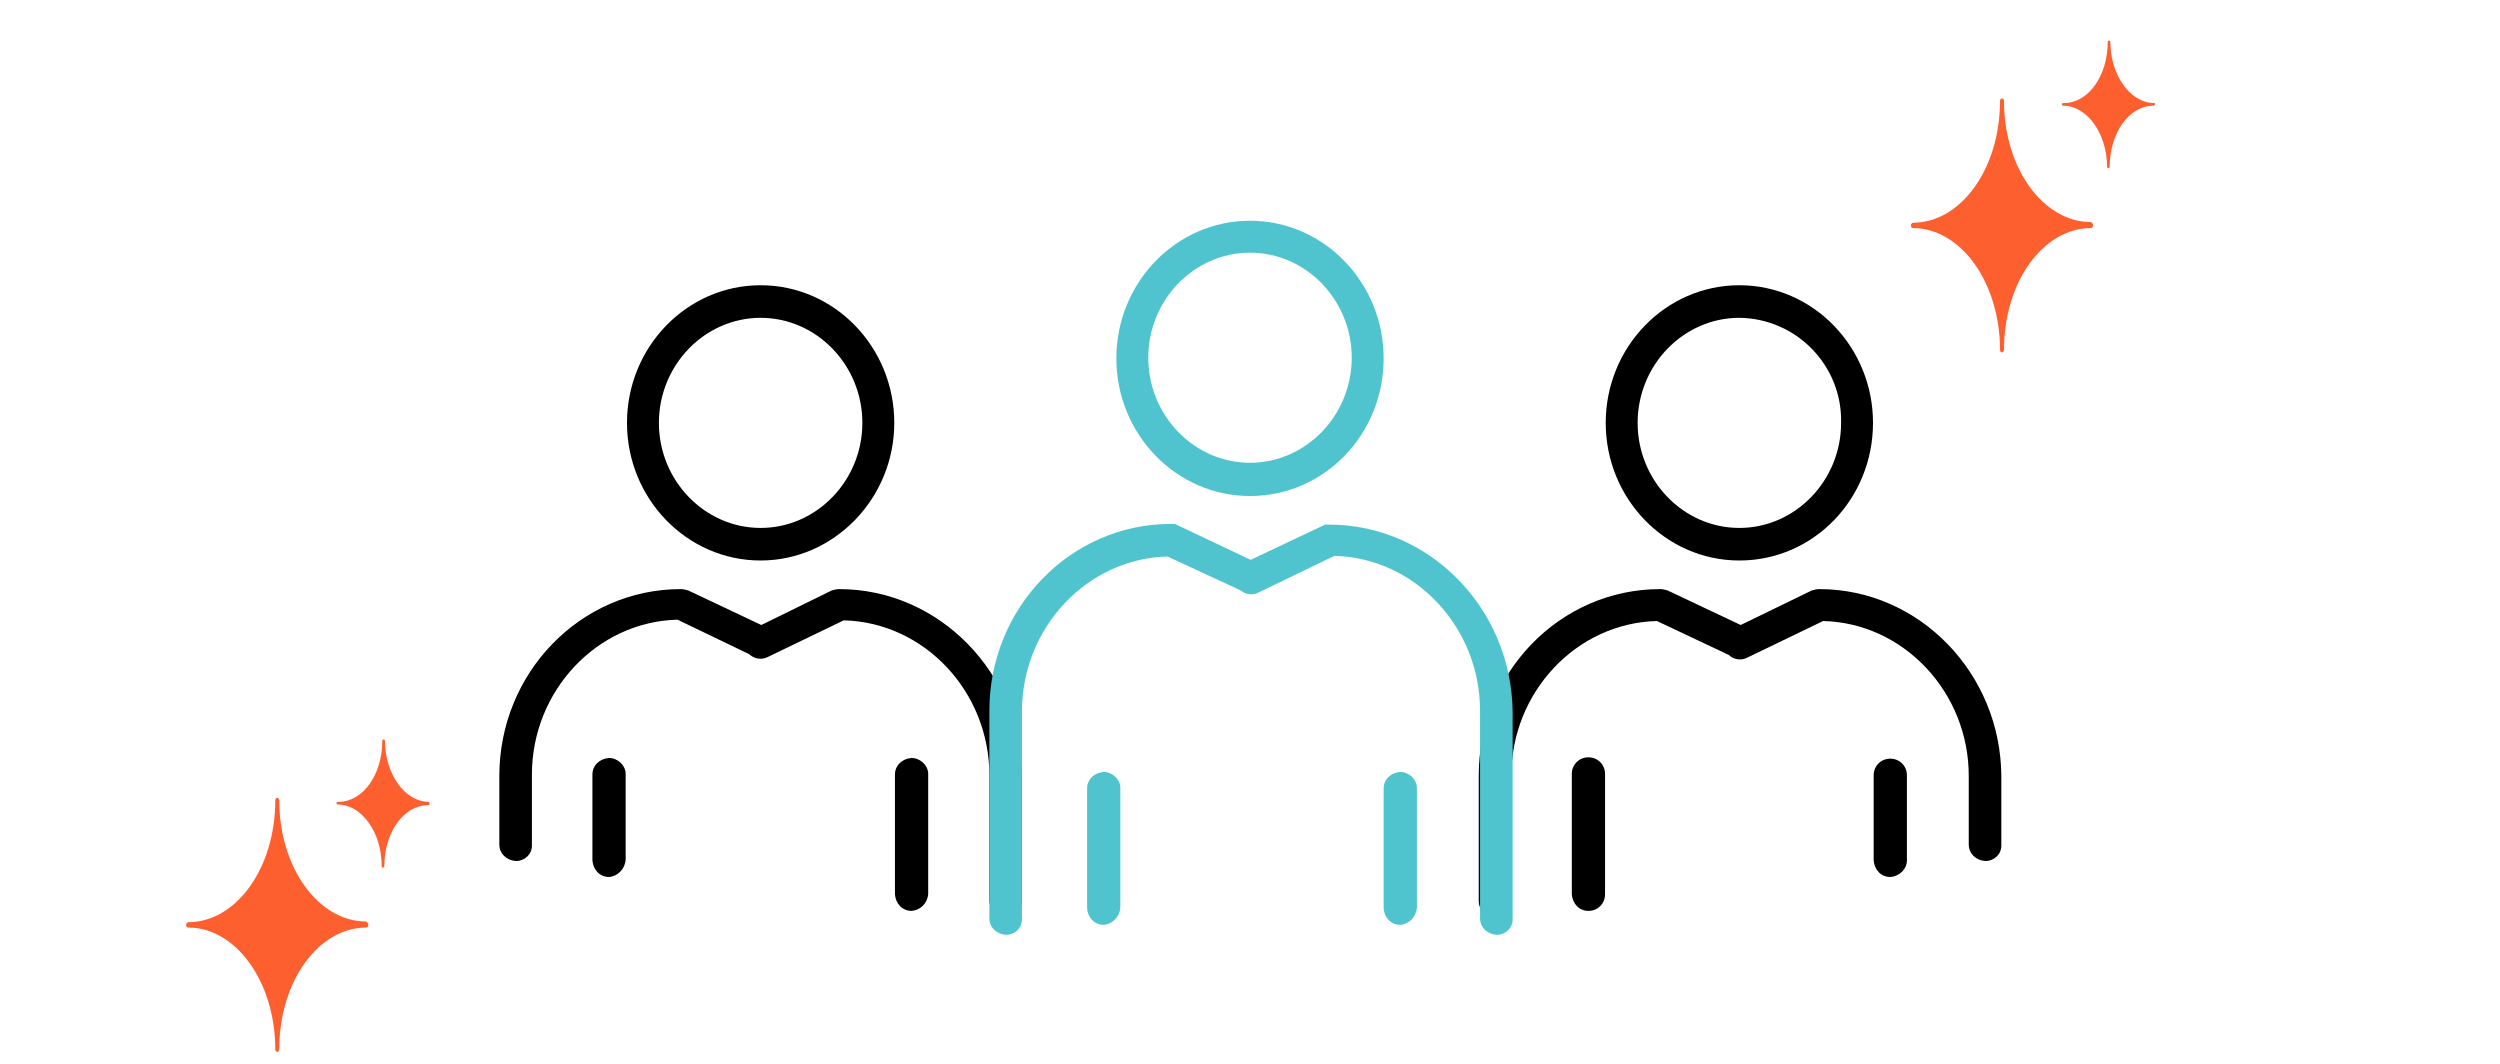 <svg version="1.1" xmlns="http://www.w3.org/2000/svg" xmlns:xlink="http://www.w3.org/1999/xlink" width="376px" height="160px" viewBox="0 0 376 160">
<style type="text/css">
	.st0{fill:#FD5F2F;}
	.st1{fill:#4FC4CF;}
</style>
<path class="st0" d="M314.8,33.9c0,0.3-0.2,0.4-0.3,0.4c-7.2,0-13.1,8.1-13.1,18.3c0,0.3-0.2,0.4-0.3,0.4c-0.2,0-0.3-0.2-0.3-0.4
	c0-10.1-5.9-18.3-13.1-18.3c-0.2,0-0.3-0.2-0.3-0.4c0-0.2,0.1-0.3,0.3-0.4c7.2,0,13.1-8.1,13.1-18.3c0-0.3,0.2-0.4,0.3-0.4
	c0.2,0,0.3,0.2,0.3,0.4l0,0c0,10.1,5.9,18.2,13.1,18.2C314.7,33.5,314.8,33.7,314.8,33.9z"/>
<path class="st0" d="M324.1,15.7c0,0.1-0.1,0.2-0.2,0.2c-3.7,0-6.6,4.1-6.6,9.2c0,0.1-0.1,0.2-0.2,0.2c-0.1,0-0.2-0.1-0.2-0.2
	c0-5-3-9.2-6.6-9.2c-0.1,0-0.2-0.1-0.2-0.2c0-0.1,0.1-0.2,0.2-0.2c0,0,0,0,0.1,0l0,0c3.7,0,6.6-4.1,6.6-9.2c0-0.1,0.1-0.2,0.2-0.2
	c0.1,0,0.2,0.1,0.2,0.2l0,0c0,5,3,9.2,6.6,9.2C324.1,15.4,324.1,15.5,324.1,15.7z"/>
<path class="st0" d="M55.4,139.1c0,0.3-0.2,0.4-0.3,0.4c-7.2,0-13.1,8.1-13.1,18.3c0,0.3-0.2,0.4-0.3,0.4c-0.2,0-0.3-0.2-0.3-0.4
	c0-10.1-5.9-18.3-13.1-18.3c-0.2,0-0.3-0.2-0.3-0.4c0-0.2,0.1-0.3,0.3-0.4c7.2,0,13.1-8.1,13.1-18.3c0-0.3,0.2-0.4,0.3-0.4
	c0.2,0,0.3,0.2,0.3,0.4l0,0c0,10.1,5.9,18.2,13.1,18.2C55.3,138.8,55.4,138.9,55.4,139.1z"/>
<path class="st0" d="M64.6,120.9c0,0.1-0.1,0.2-0.2,0.2c-3.7,0-6.6,4.1-6.6,9.2c0,0.1-0.1,0.2-0.2,0.2s-0.2-0.1-0.2-0.2
	c0,0,0,0,0-0.1c0-5-3-9.2-6.6-9.2c-0.1,0-0.2-0.1-0.2-0.2c0-0.1,0.1-0.2,0.2-0.2c0,0,0,0,0.1,0l0,0c3.7,0,6.6-4.1,6.6-9.2
	c0-0.1,0.1-0.2,0.2-0.2c0.1,0,0.2,0.1,0.2,0.2l0,0c0,5,3,9.2,6.6,9.2C64.5,120.6,64.6,120.7,64.6,120.9z"/>
<path d="M126.2,88.6c-0.4,0-0.7,0.1-1.1,0.2L114.5,94l-11-5.2c-0.4-0.1-0.7-0.2-1.1-0.2c-15.1,0-27.3,12.6-27.3,28.1V127
	c0,1.4,1.1,2.4,2.5,2.5c1.3,0,2.4-1,2.4-2.3c0,0,0,0,0-0.1v-10.6c0-12.6,9.8-23,21.9-23.3l10.8,5.2c0.7,0.7,1.9,0.9,2.8,0.4
	l11.4-5.5c12.1,0.3,21.9,10.7,21.9,23.3v18.8c0,1.4,1.1,2.4,2.5,2.5c1.3,0,2.4-1,2.4-2.3c0,0,0,0,0-0.1v-18.8
	C153.6,101.3,141.3,88.6,126.2,88.6z"/>
<path d="M91.6,131.9c-1.4,0-2.4-1.1-2.5-2.5v-12.9c0-1.4,1.1-2.4,2.5-2.5c1.3,0,2.5,1.1,2.5,2.4c0,0,0,0,0,0v12.9
	C94,130.7,92.9,131.8,91.6,131.9z"/>
<path d="M137.1,137c-1.4,0-2.4-1.1-2.5-2.5v-18c0-1.4,1.1-2.4,2.5-2.5c1.3,0,2.5,1.1,2.5,2.4c0,0,0,0,0,0v18
	C139.5,135.9,138.4,136.9,137.1,137z"/>
<path d="M114.4,84.3c-11.1,0-20.1-9.3-20.1-20.7s9-20.7,20.1-20.7s20.1,9.3,20.1,20.7S125.4,84.3,114.4,84.3z M114.4,47.8
	c-8.4,0-15.3,7.1-15.3,15.8s6.9,15.8,15.3,15.8s15.3-7.1,15.3-15.8S122.8,47.8,114.4,47.8L114.4,47.8z"/>
<path d="M273.6,88.6c-0.4,0-0.7,0.1-1.1,0.2L261.8,94l-11-5.2c-0.4-0.1-0.7-0.2-1.1-0.2c-15.1,0-27.3,12.6-27.3,28.1v18.8
	c0,1.4,1.1,2.4,2.5,2.5c1.3,0,2.4-1.1,2.4-2.5v-18.8c0-12.6,9.8-23,21.9-23.3l10.8,5.1c0.7,0.7,1.9,0.9,2.8,0.4l11.4-5.5
	c12.1,0.3,21.9,10.7,21.9,23.3V127c0,1.4,1.1,2.4,2.5,2.5c1.3,0,2.4-1,2.4-2.3c0,0,0,0,0-0.1v-10.4
	C300.9,101.3,288.7,88.6,273.6,88.6z"/>
<path d="M238.9,137c-1.4,0-2.4-1.1-2.5-2.5v-18.1c0-1.4,1.1-2.5,2.5-2.5c1.4,0,2.5,1.1,2.5,2.5v18.1
	C241.4,135.9,240.3,137,238.9,137C239,137,238.9,137,238.9,137z"/>
<path d="M284.3,131.9c-1.4,0-2.4-1.1-2.5-2.5v-12.8c0-1.4,1.1-2.5,2.5-2.5c1.4,0,2.5,1.1,2.5,2.5v12.8
	C286.8,130.7,285.7,131.8,284.3,131.9C284.3,131.9,284.3,131.9,284.3,131.9z"/>
<path d="M261.6,84.3c-11.1,0-20.1-9.3-20.1-20.7s9-20.7,20.1-20.7c11.1,0,20.1,9.3,20.1,20.7S272.8,84.3,261.6,84.3z M261.6,47.8
	c-8.4,0-15.3,7.1-15.3,15.8s6.9,15.8,15.3,15.8c8.4,0,15.3-7.1,15.3-15.8C277.1,55,270.2,47.9,261.6,47.8L261.6,47.8z"/>
<path class="st1" d="M199.9,78.9h-0.6l-11.2,5.3l-11.4-5.4h-0.6c-15.1,0-27.3,12.6-27.3,28.1v31.2c0,1.4,1.1,2.4,2.5,2.5
	c1.3,0,2.3-0.9,2.4-2.2c0-0.1,0-0.1,0-0.2V107c0-12.6,9.8-23,21.9-23.3l11,5.1c0.7,0.6,1.8,0.8,2.7,0.3l11.4-5.5
	c12.1,0.3,21.9,10.7,21.9,23.3v31.2c0,1.4,1.1,2.4,2.5,2.5c1.3,0,2.4-1,2.4-2.3c0,0,0,0,0-0.1V107C227.3,91.5,215,78.9,199.9,78.9z"
	/>
<path class="st1" d="M188,74.6c-11.1,0-20.1-9.3-20.1-20.7s9-20.7,20.1-20.7c11.1,0,20.1,9.3,20.1,20.7S199.2,74.6,188,74.6z
	 M188,38c-8.4,0-15.3,7.1-15.3,15.8s6.9,15.8,15.3,15.8s15.3-7.1,15.3-15.8S196.4,38,188,38z"/>
<path class="st1" d="M166,139.1c-1.4,0-2.4-1.1-2.5-2.5v-18c0-1.4,1.1-2.4,2.5-2.5c1.3,0,2.5,1.1,2.5,2.4c0,0,0,0,0,0v18
	C168.4,137.9,167.3,139,166,139.1z"/>
<path class="st1" d="M210.6,139.1c-1.4,0-2.4-1.1-2.5-2.5v-18c0-1.4,1.1-2.4,2.5-2.5c1.3,0,2.5,1.1,2.5,2.4c0,0,0,0,0,0v18
	C213,137.9,211.9,139,210.6,139.1z"/>
</svg>
